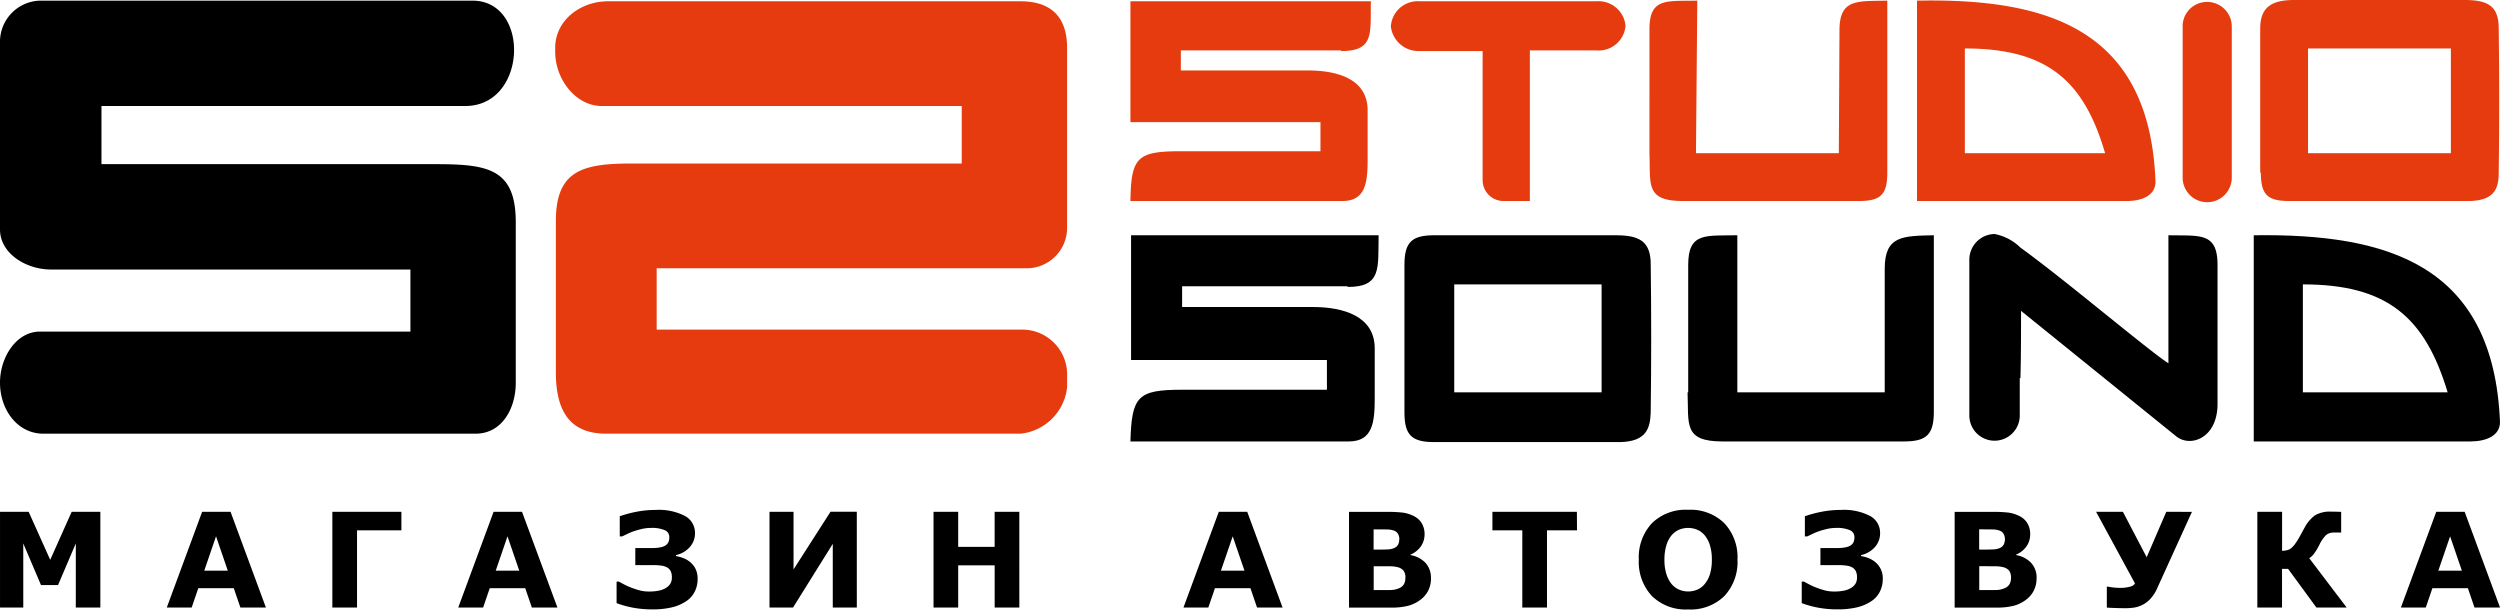 <svg xmlns="http://www.w3.org/2000/svg" width="205.077" height="50" viewBox="0 0 205.077 50">
  <g id="Group_5560" data-name="Group 5560" transform="translate(-377 -71)">
    <path id="Path_9421" data-name="Path 9421" d="M9.531-2.374H7.517V-7.632L6.061-4.22h-1.4L3.208-7.632v5.258H1.3v-7.853H3.651l1.767,3.94,1.761-3.94H9.531Zm13.581,0H21.019l-.543-1.587H17.565l-.543,1.587H14.98l2.9-7.853h2.331ZM19.985-5.4,19.02-8.218,18.055-5.4ZM34.226-8.708H30.587v6.334H28.562v-7.853h5.664Zm12.8,6.334H44.928l-.543-1.587H41.473L40.93-2.374H38.889l2.9-7.853h2.331ZM43.894-5.4l-.965-2.816L41.964-5.4Zm14.631.686a2.279,2.279,0,0,1-.235,1.034,2.058,2.058,0,0,1-.7.786,3.61,3.61,0,0,1-1.155.5,6.692,6.692,0,0,1-1.635.171,8.409,8.409,0,0,1-1.58-.14,8.047,8.047,0,0,1-1.342-.372V-4.5h.19q.148.084.446.24a5.111,5.111,0,0,0,.6.266,6.649,6.649,0,0,0,.7.224,3.093,3.093,0,0,0,.752.082,3.882,3.882,0,0,0,.759-.069,1.751,1.751,0,0,0,.575-.211,1.1,1.1,0,0,0,.385-.356.979.979,0,0,0,.127-.525,1.139,1.139,0,0,0-.092-.5.75.75,0,0,0-.287-.311,1.386,1.386,0,0,0-.488-.153,4.892,4.892,0,0,0-.688-.042H53.414v-1.4h1.392a3.31,3.31,0,0,0,.68-.061,1.111,1.111,0,0,0,.432-.171.673.673,0,0,0,.224-.28,1.053,1.053,0,0,0,.061-.385.6.6,0,0,0-.393-.575,2.633,2.633,0,0,0-1.073-.179,3.4,3.4,0,0,0-.754.079q-.348.079-.665.185a4.986,4.986,0,0,0-.548.224q-.206.1-.432.208h-.2V-9.863a9.65,9.65,0,0,1,1.316-.356,7.991,7.991,0,0,1,1.622-.161,4.66,4.66,0,0,1,2.423.5,1.569,1.569,0,0,1,.81,1.4,1.672,1.672,0,0,1-.435,1.155,2.127,2.127,0,0,1-1.126.649v.079a3.174,3.174,0,0,1,.6.166,1.973,1.973,0,0,1,.572.335,1.771,1.771,0,0,1,.432.546A1.794,1.794,0,0,1,58.525-4.716ZM71.584-2.374H69.612V-7.6L66.352-2.374h-1.93v-7.853h1.972V-5.5l3.032-4.731h2.157Zm13.333,0H82.892v-3.46H79.9v3.46H77.877v-7.853H79.9v2.874h2.99v-2.874h2.025Zm21.593,0h-2.094l-.543-1.587h-2.911l-.543,1.587H98.379l2.9-7.853h2.331ZM103.384-5.4l-.965-2.816L101.453-5.4Zm15.3.622a2.2,2.2,0,0,1-.229,1.018,2.1,2.1,0,0,1-.63.744,2.945,2.945,0,0,1-1.02.5,5.623,5.623,0,0,1-1.411.148H111.96v-7.853h3.048a10.844,10.844,0,0,1,1.39.063,2.854,2.854,0,0,1,.873.28,1.546,1.546,0,0,1,.667.609,1.725,1.725,0,0,1,.219.873,1.724,1.724,0,0,1-.3,1,1.97,1.97,0,0,1-.849.678v.042a2.213,2.213,0,0,1,1.221.633A1.773,1.773,0,0,1,118.679-4.779Zm-2.595-3.228a.866.866,0,0,0-.1-.39.607.607,0,0,0-.345-.29,1.674,1.674,0,0,0-.551-.092q-.33-.008-.926-.008h-.19v1.661h.316q.48,0,.817-.016a1.466,1.466,0,0,0,.533-.105A.652.652,0,0,0,116-7.561,1.1,1.1,0,0,0,116.084-8.007Zm.5,3.2a.983.983,0,0,0-.145-.577.879.879,0,0,0-.493-.3,2.576,2.576,0,0,0-.654-.074q-.417-.005-.87-.005h-.443v1.957h.148q.854,0,1.224-.005a1.793,1.793,0,0,0,.68-.137.832.832,0,0,0,.435-.351A1.04,1.04,0,0,0,116.58-4.811Zm14.072-3.9H128.2v6.334h-2.025V-8.708h-2.452v-1.519h6.93ZM143.827-6.3a4.092,4.092,0,0,1-1.076,2.982,3.96,3.96,0,0,1-2.974,1.1,3.953,3.953,0,0,1-2.969-1.1A4.092,4.092,0,0,1,135.732-6.3a4.1,4.1,0,0,1,1.076-2.993,3.963,3.963,0,0,1,2.969-1.1,3.974,3.974,0,0,1,2.969,1.1A4.084,4.084,0,0,1,143.827-6.3ZM141.143-4.31a2.349,2.349,0,0,0,.438-.846,4.116,4.116,0,0,0,.142-1.147,3.868,3.868,0,0,0-.164-1.2,2.334,2.334,0,0,0-.427-.8,1.6,1.6,0,0,0-.62-.459,1.924,1.924,0,0,0-.73-.142,1.921,1.921,0,0,0-.725.137,1.7,1.7,0,0,0-.625.454A2.232,2.232,0,0,0,138-7.5a3.961,3.961,0,0,0-.166,1.205A3.881,3.881,0,0,0,138-5.1a2.364,2.364,0,0,0,.425.8,1.623,1.623,0,0,0,.617.459,1.909,1.909,0,0,0,.744.148,1.88,1.88,0,0,0,.744-.15A1.627,1.627,0,0,0,141.143-4.31Zm14.6-.406a2.278,2.278,0,0,1-.235,1.034,2.058,2.058,0,0,1-.7.786,3.61,3.61,0,0,1-1.155.5,6.692,6.692,0,0,1-1.635.171,8.409,8.409,0,0,1-1.58-.14,8.047,8.047,0,0,1-1.342-.372V-4.5h.19q.148.084.446.24a5.111,5.111,0,0,0,.6.266,6.65,6.65,0,0,0,.7.224,3.093,3.093,0,0,0,.752.082,3.882,3.882,0,0,0,.759-.069,1.751,1.751,0,0,0,.575-.211,1.1,1.1,0,0,0,.385-.356.979.979,0,0,0,.127-.525,1.139,1.139,0,0,0-.092-.5.75.75,0,0,0-.287-.311,1.386,1.386,0,0,0-.488-.153,4.891,4.891,0,0,0-.688-.042h-1.445v-1.4h1.392a3.31,3.31,0,0,0,.68-.061,1.112,1.112,0,0,0,.432-.171.673.673,0,0,0,.224-.28,1.053,1.053,0,0,0,.061-.385.6.6,0,0,0-.393-.575,2.633,2.633,0,0,0-1.073-.179,3.4,3.4,0,0,0-.754.079q-.348.079-.665.185a4.987,4.987,0,0,0-.548.224q-.206.1-.432.208h-.2V-9.863a9.649,9.649,0,0,1,1.316-.356,7.991,7.991,0,0,1,1.622-.161,4.66,4.66,0,0,1,2.423.5,1.569,1.569,0,0,1,.81,1.4,1.672,1.672,0,0,1-.435,1.155,2.127,2.127,0,0,1-1.126.649v.079a3.174,3.174,0,0,1,.6.166,1.973,1.973,0,0,1,.572.335,1.771,1.771,0,0,1,.432.546A1.794,1.794,0,0,1,155.747-4.716Zm12.616-.063a2.2,2.2,0,0,1-.229,1.018,2.1,2.1,0,0,1-.63.744,2.945,2.945,0,0,1-1.021.5,5.623,5.623,0,0,1-1.411.148h-3.428v-7.853h3.048a10.844,10.844,0,0,1,1.39.063,2.854,2.854,0,0,1,.873.28,1.545,1.545,0,0,1,.667.609,1.725,1.725,0,0,1,.219.873,1.724,1.724,0,0,1-.3,1,1.97,1.97,0,0,1-.849.678v.042a2.213,2.213,0,0,1,1.221.633A1.773,1.773,0,0,1,168.363-4.779Zm-2.595-3.228a.866.866,0,0,0-.1-.39.607.607,0,0,0-.345-.29,1.674,1.674,0,0,0-.551-.092q-.33-.008-.926-.008h-.19v1.661h.316q.48,0,.817-.016a1.466,1.466,0,0,0,.533-.105.652.652,0,0,0,.359-.314A1.1,1.1,0,0,0,165.768-8.007Zm.5,3.2a.983.983,0,0,0-.145-.577.879.879,0,0,0-.493-.3,2.576,2.576,0,0,0-.654-.074q-.417-.005-.87-.005h-.443v1.957h.148q.854,0,1.224-.005a1.793,1.793,0,0,0,.68-.137.832.832,0,0,0,.435-.351A1.04,1.04,0,0,0,166.264-4.811Zm14.842-5.416-2.858,6.281a3.092,3.092,0,0,1-.57.875,2.249,2.249,0,0,1-.665.49,2.334,2.334,0,0,1-.678.211,4.748,4.748,0,0,1-.667.047q-.369,0-.875-.018t-.67-.034V-4.088h.121a2.938,2.938,0,0,0,.39.066,4.546,4.546,0,0,0,.554.034,2.94,2.94,0,0,0,.846-.1.6.6,0,0,0,.4-.264l-3.191-5.875h2.2L177.393-6.5,179-10.227ZM193.8-2.374h-2.484l-2.321-3.17h-.5v3.17h-2.025v-7.853H188.5v3.2a2.186,2.186,0,0,0,.411-.05.839.839,0,0,0,.3-.14,1.685,1.685,0,0,0,.306-.314,4.647,4.647,0,0,0,.343-.514q.111-.19.251-.451t.235-.43A2.983,2.983,0,0,1,191.2-9.94a2.44,2.44,0,0,1,1.355-.3q.269,0,.48.008t.311.008v1.7h-.585a.954.954,0,0,0-.672.222,2.944,2.944,0,0,0-.53.781,4.924,4.924,0,0,1-.475.778,1.286,1.286,0,0,1-.359.319Zm12.579,0h-2.094l-.543-1.587h-2.911l-.543,1.587h-2.041l2.9-7.853h2.331ZM203.248-5.4l-.965-2.816L201.318-5.4Z" transform="translate(375.701 123.211)"></path>
    <g id="Group_5558" data-name="Group 5558" transform="translate(377 71)">
      <path id="Path_9413" data-name="Path 9413" d="M85.9,3.916v.318c0,2.28,1.7,4.454,3.817,4.454h29.531v4.719H92.156c-4.029,0-6.2.583-6.2,4.719V30.532c0,3.075,1.06,5.037,4.135,5.037h33.985a4.289,4.289,0,0,0,3.817-3.817V30.585a3.683,3.683,0,0,0-3.817-3.552H94.224V22h30.433a3.318,3.318,0,0,0,3.234-3.234V3.916c0-2.545-1.325-3.817-3.817-3.817H90.354C88.021.046,85.9,1.636,85.9,3.916Z" transform="translate(-40.357 0.007)" fill="#e53b0e" fill-rule="evenodd"></path>
      <path id="Path_9414" data-name="Path 9414" d="M0,3.287V18.769c0,1.962,2.121,3.287,4.188,3.287H33.667v5.09H3.287C1.325,27.146,0,29.266,0,31.334c0,2.227,1.432,4.188,3.552,4.188h35.47c2.121,0,3.287-2.015,3.287-4.188V18.185c0-4.4-2.28-4.772-6.574-4.772H8.324V8.642h29.85c5.09,0,5.355-8.642.583-8.642H3.287A3.375,3.375,0,0,0,0,3.287Z" transform="translate(0 0.053)" fill-rule="evenodd"></path>
      <g id="Group_5557" data-name="Group 5557" transform="translate(92.73 0)">
        <path id="Path_9415" data-name="Path 9415" d="M243.347,3.876c6.733,0,9.755,2.6,11.505,8.589H243.347V3.876Zm13.308,12.512c1.272,0,2.333-.477,2.333-1.591C258.511,2.286,250.134-.259,239.424-.047V16.389ZM271.5,3.876h11.717v8.589H271.5V3.876Zm-3.87,10.18c0,1.8.53,2.333,2.333,2.333h14.792c2.068-.053,2.386-1.06,2.386-2.333.053-3.923.053-7.847,0-11.823,0-1.856-.9-2.333-2.81-2.333H270.387c-1.8,0-2.81.53-2.81,2.333V14.056ZM192.184,4.088c2.757,0,2.386-1.485,2.439-4.082H174.9V9.921h15.588v2.386H178.982c-3.552,0-4.029.53-4.082,4.082h17.39c1.909,0,2.068-1.538,2.068-3.446V8.966c0-2.545-2.386-3.287-4.931-3.287H179.035V4.035h13.149ZM263.229.059a2.014,2.014,0,0,1,2.015,2.015V14.427a2.015,2.015,0,1,1-4.029,0V2.127A1.994,1.994,0,0,1,263.229.059ZM196.267,2.021A2.208,2.208,0,0,1,198.652.006h14.474a2.219,2.219,0,0,1,2.386,2.015,2.208,2.208,0,0,1-2.386,2.015h-5.461V16.389h-2.174a1.708,1.708,0,0,1-1.7-1.7V4.088h-5.2a2.28,2.28,0,0,1-2.333-2.068Zm21.208,10.445c.106,2.545-.371,3.923,2.757,3.923h14.421c1.8,0,2.333-.53,2.333-2.333V-.047c-2.492.053-3.923-.159-3.923,2.439l-.053,10.074H221.291L221.4-.047c-2.492.053-3.923-.265-3.923,2.333Z" transform="translate(-174.9 0.1)" fill="#e53b0e" fill-rule="evenodd"></path>
        <path id="Path_9416" data-name="Path 9416" d="M308.888,47.917c.053-1.485.053-4.454.053-5.514l12.724,10.286c1.166.954,3.446.159,3.393-2.757V38.639c0-2.7-1.431-2.386-4.029-2.439V46.7c-1.591-1.007-8.536-6.892-12.141-9.49a4.122,4.122,0,0,0-2.121-1.113,2.105,2.105,0,0,0-2.068,2.068V50.939a2.068,2.068,0,1,0,4.135,0V47.917Z" transform="translate(-235.882 -16.901)" fill-rule="evenodd"></path>
        <path id="Path_9417" data-name="Path 9417" d="M261.1,49.184c.106,2.6-.371,4.029,2.863,4.029h14.9c1.856,0,2.439-.583,2.439-2.439V36.3c-2.6.053-4.029.053-4.029,2.757V49.184H265.182V36.3c-2.6.053-4.029-.265-4.029,2.439V49.184Z" transform="translate(-215.398 -17.001)" fill-rule="evenodd"></path>
        <path id="Path_9418" data-name="Path 9418" d="M237.5,38.686c0-1.909-.954-2.386-2.863-2.386h-14.9c-1.856,0-2.439.583-2.439,2.439V50.827c0,1.856.583,2.439,2.439,2.439h15.269c2.121-.053,2.439-1.113,2.492-2.386C237.553,46.8,237.553,42.768,237.5,38.686Zm-4.029,10.5H221.382V40.329h12.088Z" transform="translate(-194.82 -17.001)" fill-rule="evenodd"></path>
        <path id="Path_9419" data-name="Path 9419" d="M192.714,40.541c2.81,0,2.492-1.538,2.545-4.241H174.953V46.533h16.065v2.439H179.141c-3.658,0-4.135.53-4.242,4.241h17.92c1.962,0,2.121-1.591,2.121-3.552V45.578c0-2.6-2.492-3.393-5.09-3.393h-10.71v-1.7h13.573Z" transform="translate(-174.9 -17.001)" fill-rule="evenodd"></path>
        <path id="Path_9420" data-name="Path 9420" d="M348.7,36.294V53.207h17.761c1.325,0,2.439-.477,2.439-1.591C368.37,38.733,359.728,36.135,348.7,36.294Zm4.029,12.884V40.323c6.945,0,10.021,2.7,11.876,8.854H352.729Z" transform="translate(-256.553 -16.995)" fill-rule="evenodd"></path>
      </g>
    </g>
  </g>
</svg>